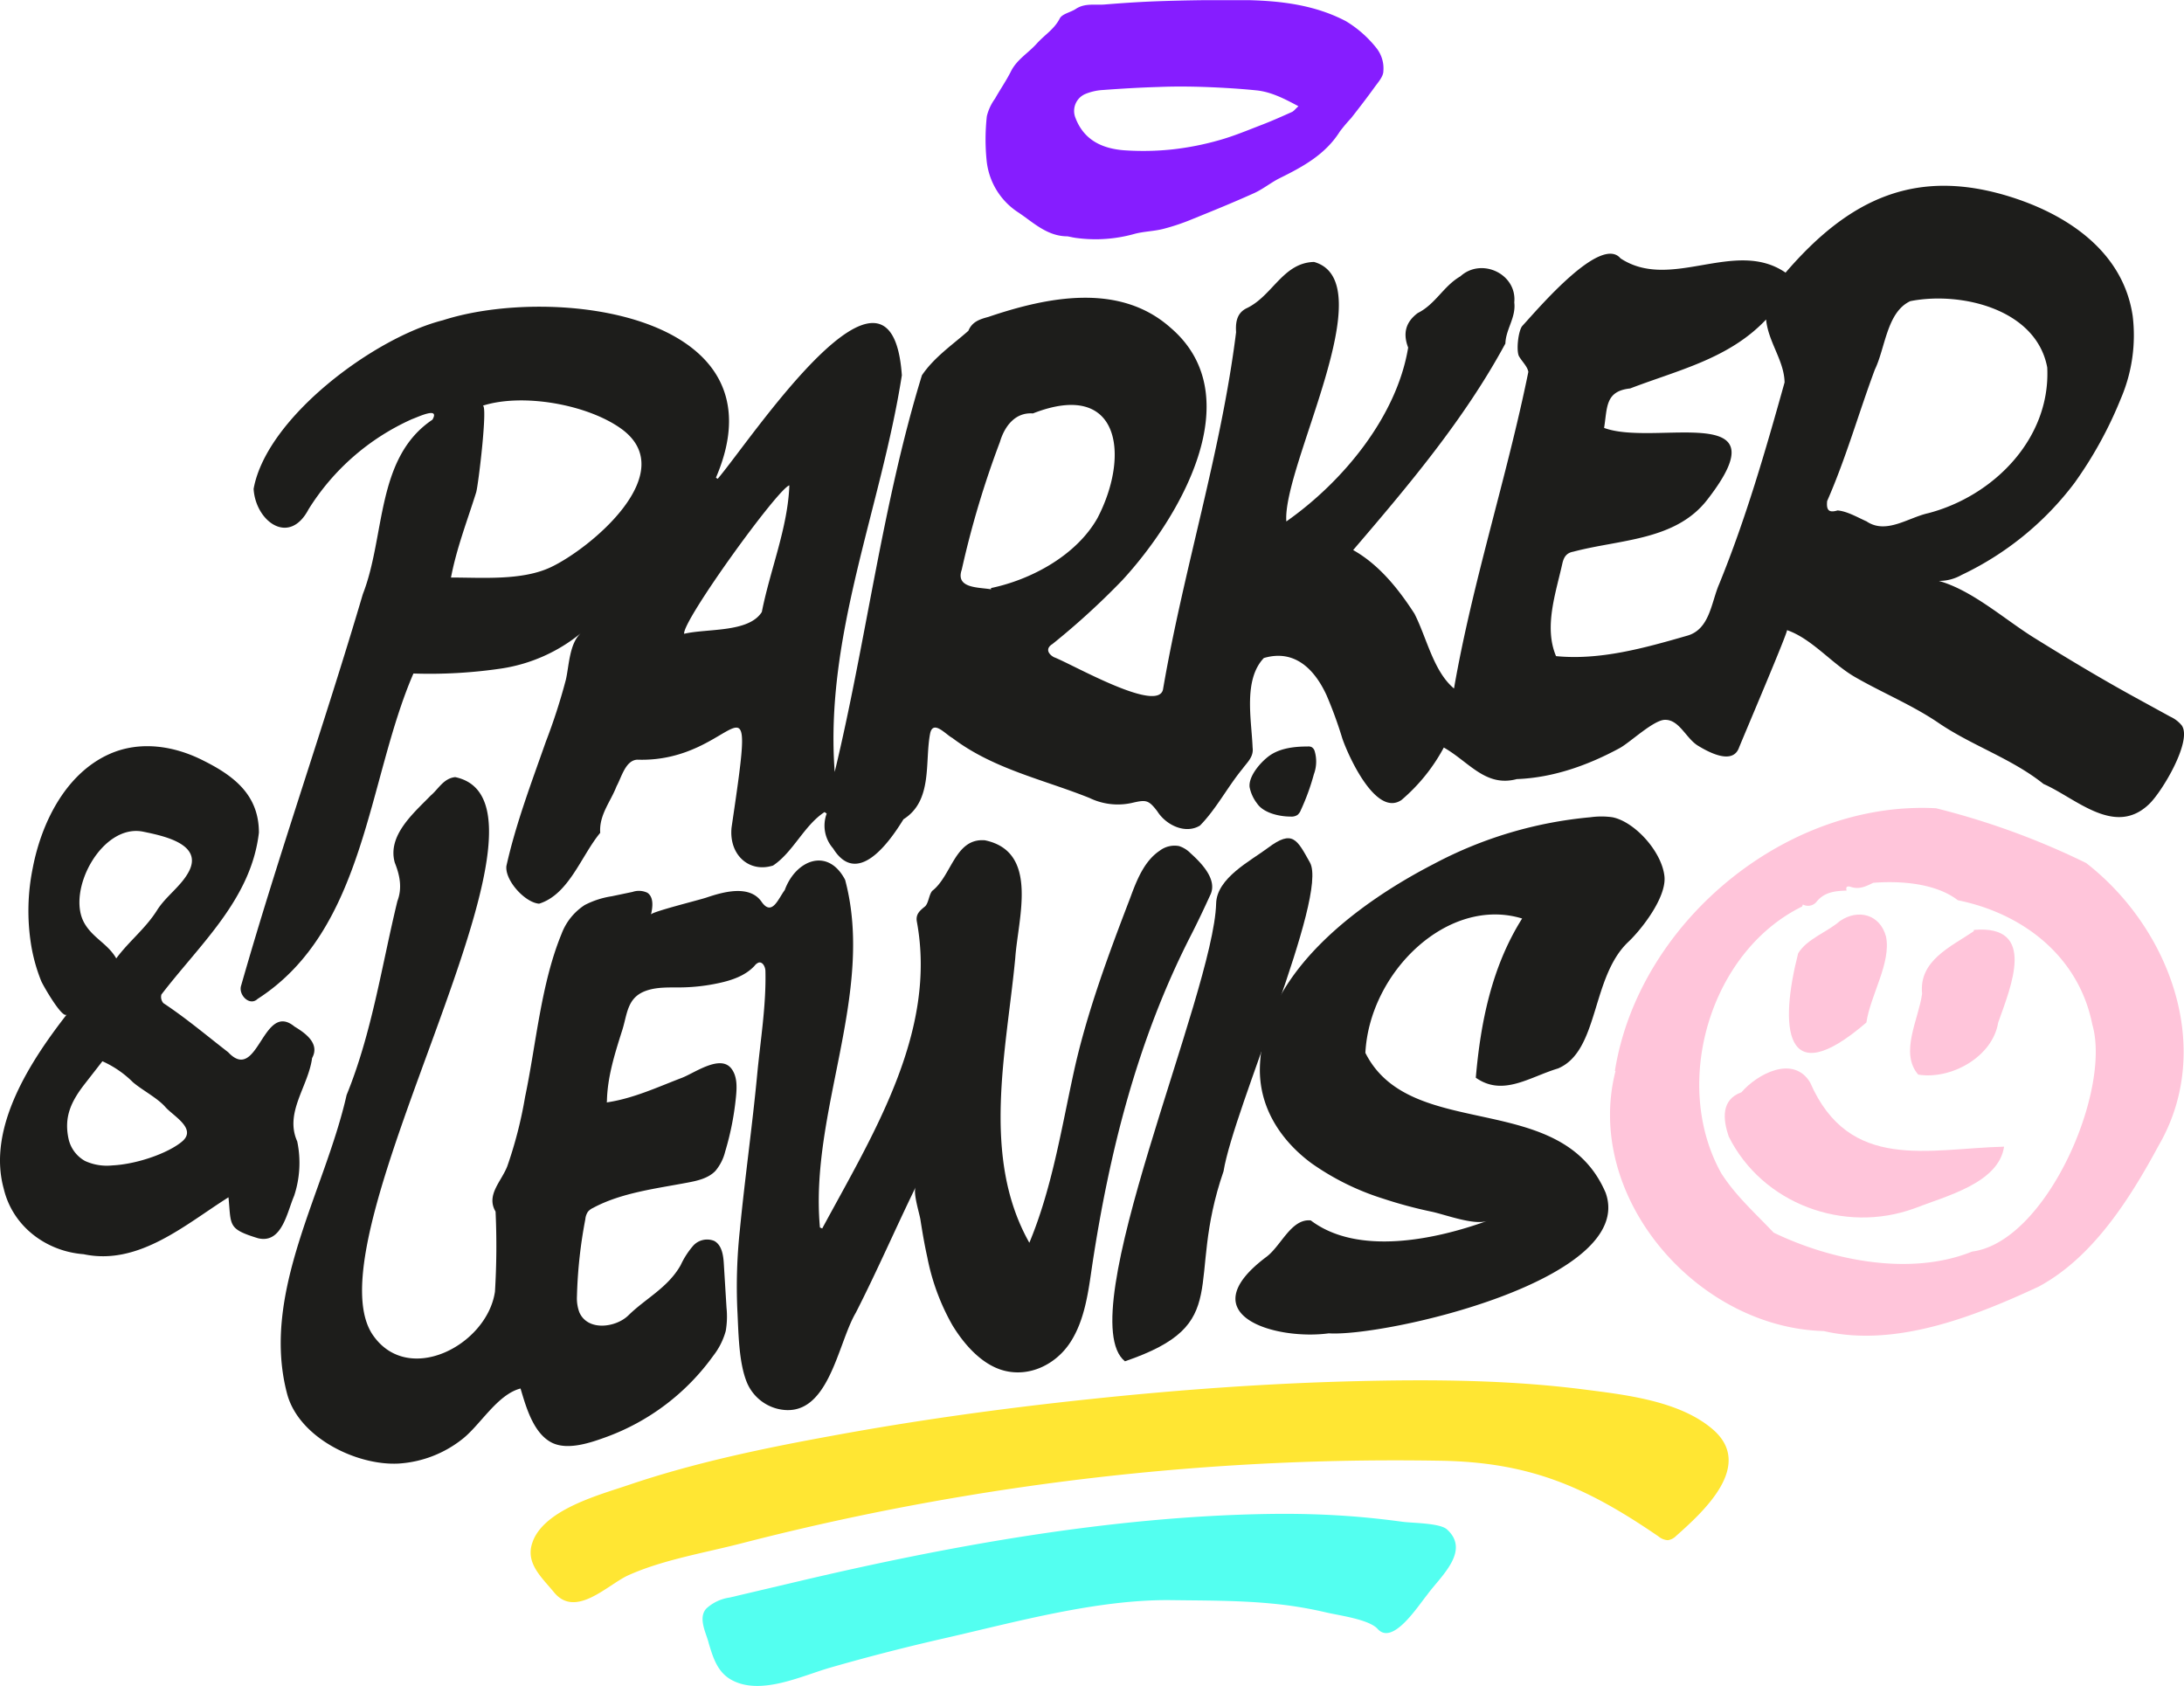 <svg xmlns="http://www.w3.org/2000/svg" viewBox="0 0 400.69 309.32"><defs><style>.a{fill:#1d1d1b;}.b{fill:#ffc5da;}.c{fill:#ffe633;}.d{fill:#53fff0;}.e{fill:#861dff;}</style></defs><path class="a" d="M131.67,87.85c6-7,31.86-46.42,33.79-19-3.8,24.32-14.2,47.8-12.32,72.78,5.81-24.14,8.75-49.22,16-72.77,2.23-3.31,5.64-5.62,8.53-8.17.67-1.67,2.12-2.13,3.65-2.54,10.83-3.67,24.07-6.38,33.46,2,14.76,12.65,1.57,35-8.9,46.33a137.28,137.28,0,0,1-12.79,11.68c-1.33.82-.79,1.84.28,2.42,3.31,1.25,19,10.33,20,5.93,3.76-22,10.67-43.54,13.41-65.56-.13-2,.23-3.6,2-4.43,4.7-2.26,6.61-8.32,12.3-8.46C254,51.71,235.25,85.54,236,95.67c10.49-7.37,20.28-19.32,22.35-31.9-1-2.61-.46-4.67,1.75-6.33,3.28-1.64,4.72-4.94,7.83-6.74,3.88-3.52,10.4-.44,9.89,4.78.34,2.78-1.56,4.93-1.63,7.54-7.48,13.85-17.74,26-27.93,37.9,4.76,2.68,8.32,7.14,11.25,11.68,2.27,4.46,3.48,10.57,7.25,13.72,3.41-19.63,9.7-38.72,13.64-58.09-.17-1-1.14-1.88-1.7-2.84s-.17-4.72.61-5.61c2.82-3.05,14.35-16.74,18-12.38,9.28,6.12,21-3.75,30.28,2.62,11.7-13.6,24.1-19.56,42-13.67C379.85,39.74,389.6,46.49,391.28,58a29.44,29.44,0,0,1-2.2,15.19,73.94,73.94,0,0,1-8.49,15.43,55.92,55.92,0,0,1-20.71,16.87,8.34,8.34,0,0,1-4.18,1.09c6.12,1.71,12,7,17.42,10.39,6.13,3.81,12.31,7.53,18.64,11l6.4,3.51a5.83,5.83,0,0,1,2.11,1.61c2,2.79-3.6,12.2-6,14.46-6.32,6.05-13.43-1.13-19.36-3.72-5.86-4.69-13.11-7-19.29-11.22-4.77-3.25-10.37-5.54-15.37-8.44-4.22-2.46-7.86-7-12.4-8.56.3.1-8,19.55-8.85,21.69-1.25,3.09-5.71.59-7.47-.48-2.21-1.35-3.43-4.8-6.06-4.75-2.07,0-6.38,4.13-8.32,5.19-5.82,3.15-12.19,5.43-18.86,5.68-5.74,1.54-8.78-3.17-13.4-5.79a33.16,33.16,0,0,1-7.77,9.63c-4.74,3.22-9.86-8.35-10.86-11.33a76.73,76.73,0,0,0-2.88-7.89c-2.2-4.79-5.88-8.5-11.51-6.83-3.79,4-2.26,11.28-2.06,16.42.24,1.71-1,2.72-1.85,3.9-2.72,3.3-4.87,7.45-7.81,10.42-2.66,1.62-6.22-.07-7.83-2.63-1.64-2.15-2.1-2.12-4.73-1.51a11.9,11.9,0,0,1-7.71-.93c-8.56-3.43-17.6-5.29-25.15-11-1.21-.63-3.56-3.45-4.09-.78-1,5.22.53,12.29-4.88,15.69-2.68,4.37-8.51,12.46-12.92,5.34a6.31,6.31,0,0,1-1.17-6.38l-.39-.28c-3.75,2.43-5.76,7.36-9.45,9.81-4.42,1.4-8.14-2-7.61-7,4.79-32.39,1.22-11.79-17.3-12.42-2.17.1-2.9,3.26-3.8,4.87-1.08,2.83-3.23,5.25-3,8.55-3.5,4.22-5.73,11.29-11.21,13-2.61-.2-6.31-4.3-6-6.92,1.74-7.79,4.59-15.27,7.23-22.79a108.72,108.72,0,0,0,3.68-11.39c.58-2.5.64-6.68,2.75-8.53A30.11,30.11,0,0,1,92,122.65a89.78,89.78,0,0,1-16.15.92c-8.48,19.57-8.74,46.94-28.6,59.71-1.46,1.4-3.59-.78-3-2.49C51.13,156.71,59.49,133,66.57,109c4.17-10.67,2.34-25,12.77-32,1.42-2.49-2.7-.46-3.73-.11a43.11,43.11,0,0,0-19,16.55c-3.58,6.82-9.74,2.16-10.08-3.75C48.9,76.56,68.76,61.9,81.25,58.76c20.22-6.53,63.07-1.29,50.1,28.88Zm203.55,4.08c-.17,1.68.31,2.2,1.91,1.72,1.78.15,3.65,1.27,5.31,2,3.59,2.45,7.64-.68,11.31-1.49,12-3.13,22.49-13.69,21.85-26.74-2-10.72-15.83-14-25.12-12.17-4.32,2-4.58,8.59-6.51,12.56C341,75.78,338.7,84,335.22,91.93ZM294.3,78.51c9.27,3.48,33.17-5.21,19,13.08-5.82,7.63-16.08,7.35-24.66,9.63-1.36.24-1.76,1.15-2,2.16-1.2,5.42-3.42,11.65-1.16,17,8,.79,16.11-1.45,23.93-3.71,4.28-1.1,4.52-6.1,6-9.51,4.9-12,8.5-24.47,12-37-.07-4-3-7.4-3.39-11.54-6.8,7.2-16.09,9.26-24.94,12.65C294.5,71.76,294.9,74.7,294.3,78.51ZM88.55,74.44c1-.34-.8,14.64-1.19,15.9-1.64,5.23-3.58,10.2-4.62,15.62,5.73,0,13,.59,18.26-1.87,7.27-3.4,24.1-17.36,13-25.41C107.8,74.2,95.89,72.08,88.55,74.44Zm93.27,33.68,0-.23c7.39-1.54,15.67-6,19.53-12.84,6-11.51,4.2-25.47-11.84-19.2-3.27-.24-5.21,2.37-6.06,5.24a172.28,172.28,0,0,0-7,23.42C175.24,108,179.59,107.73,181.82,108.12Zm-37-19.07c-2.09.56-19.7,24.94-19.3,27.23,4.23-1,11.84-.17,14.25-4C141.29,104.55,144.54,96.83,144.82,89.05Z"></path><path class="a" d="M111,202.48c.26,0,.34-.21.35-.48.09-4.38,1.43-8.63,2.75-12.8,1-3,.86-6.11,4.34-7.39,2.1-.78,4.42-.61,6.66-.65a34.8,34.8,0,0,0,6.82-.8c2.41-.52,4.87-1.37,6.53-3.18a1.68,1.68,0,0,1,.75-.58c.74-.17,1.21.8,1.23,1.56.15,6.36-.92,12.71-1.52,19.07-.9,9.49-2.25,18.93-3.17,28.43a97.67,97.67,0,0,0-.47,14.51c.22,4,.21,9.78,1.79,13.54a8.27,8.27,0,0,0,5.69,4.79c9.25,2.11,10.86-11.89,14.25-17.63,3.91-7.66,7.34-15.57,11-23.08-.53,1.07.69,4.82.87,6,.36,2.31.75,4.61,1.26,6.89a41,41,0,0,0,4.6,12.45c2.1,3.45,5.28,7.14,9.26,8.28,4.81,1.37,9.74-1.06,12.39-5.15s3.29-9.23,4-14.1c3.18-21,8.37-41.5,18.08-60.49,1.28-2.5,2.46-5,3.63-7.56,1.29-2.81-1.78-5.87-3.69-7.59a5.13,5.13,0,0,0-2.09-1.29,4.49,4.49,0,0,0-3.53.84c-2.64,1.76-4,4.88-5.12,7.84l-.37,1c-3.94,10.27-7.92,21-10.27,31.71-2.31,10.55-4,21.37-8.17,31.39-8.91-15.77-4.19-35.22-2.58-52.28.51-7.29,4.43-19.47-5.57-21.56-5.5-.45-6.08,6.51-9.67,9.28-.62.76-.64,2.16-1.29,2.83-.92.75-1.78,1.41-1.53,2.8,3.76,20.28-8.08,39.1-17.36,56.31l-.42-.18c-1.95-21.18,10.17-43,4.62-63.79-3.18-6.06-9.09-3.6-11.08,1.89-1.17,1.54-2.33,4.9-4.25,2.14-2.23-3.21-7.13-1.78-10.15-.76-1.33.45-10,2.59-10.14,3.1.34-1.4.53-3.2-.67-4a3.61,3.61,0,0,0-2.71-.15l-3.82.8a16,16,0,0,0-4.94,1.6,10.81,10.81,0,0,0-4.26,5.29c-3.79,9.18-4.66,20.26-6.7,29.95A77.55,77.55,0,0,1,93.06,214c-1.11,2.82-3.92,5.26-2.14,8.29a138.23,138.23,0,0,1-.11,14.68c-1.44,9.9-16.2,17.57-22.6,7.67-11.66-18.71,38.51-97.2,15.3-102.06-2.14.22-3.09,2.21-4.49,3.38-3.09,3.19-8,7.31-6.59,12.31.91,2.28,1.41,4.62.48,7.05-2.89,11.89-4.66,24.16-9.32,35.58-4,17.74-15.81,36.28-10.92,54.81,2.14,8.08,12.82,13.23,20.47,12.81a20.93,20.93,0,0,0,11.76-4.55c3.27-2.6,6.37-8.13,10.6-9.22,1,3.33,2.35,8.32,5.87,10,2.91,1.35,7-.06,9.78-1.07a41.86,41.86,0,0,0,19.69-14.91,13,13,0,0,0,2.31-4.58,15.66,15.66,0,0,0,.14-4.27l-.49-8c-.09-1.6-.35-3.46-1.75-4.24a3.44,3.44,0,0,0-3.87.87,15.14,15.14,0,0,0-2.3,3.57c-2.34,4.14-6.4,6.08-9.58,9.2-2.25,2.23-7.43,3-9-.53a7.31,7.31,0,0,1-.45-2.94,86.63,86.63,0,0,1,1.54-14.16,2.93,2.93,0,0,1,.48-1.38,2.76,2.76,0,0,1,.93-.69c5.17-2.79,11.59-3.55,17.32-4.64,1.86-.35,3.83-.79,5.14-2.16a8.76,8.76,0,0,0,1.78-3.52,52.35,52.35,0,0,0,2-10.21c.16-1.69.21-3.55-.78-4.93-2-2.85-6.81.7-9.18,1.6-4.55,1.74-9,3.83-13.9,4.52"></path><path class="a" d="M206.39,249.76c-10.13-8.15,16.3-67.44,16.73-84,.12-4.68,6.31-7.8,9.52-10.21,4.52-3.39,5.32-1.53,7.69,2.7,3.43,6.12-14,45.17-15.85,56.64C217.32,235.6,226.58,242.86,206.39,249.76Z"></path><path class="a" d="M236.81,149.82a2,2,0,0,0,1.23-.3,2.17,2.17,0,0,0,.63-.91,41.36,41.36,0,0,0,2.38-6.55,6.69,6.69,0,0,0,.13-4.3,1.27,1.27,0,0,0-.56-.7,1.45,1.45,0,0,0-.72-.1c-2.22,0-4.7.25-6.64,1.45-1.71,1.07-4.24,3.9-4,6a7.17,7.17,0,0,0,1.37,3C231.84,149.2,234.78,149.82,236.81,149.82Z"></path><path class="a" d="M298.73,172.82c-6.85,6.48-5.32,20-12.88,23.21-5.25,1.57-10.11,5.21-15.09,1.7.87-10.06,2.89-20.32,8.5-29.21-13.61-4.15-28,9.81-28.76,24.65,8.3,16.52,35.9,6.5,44.08,25.67,5.73,16-40.5,26.46-50.79,25.79-9.85,1.32-25.65-3.35-11.49-14,2.73-2,4.57-7.08,8.18-6.72,8.66,6.55,22.9,3.51,32.37.09-2.38.86-7.67-1.15-10.15-1.68a81.71,81.71,0,0,1-8.93-2.4,47.27,47.27,0,0,1-13.15-6.49c-5.48-4.05-9.68-10.12-9.47-17.65.49-17.77,19.1-30.68,31.94-37.29a75.68,75.68,0,0,1,28.72-8.55,14.55,14.55,0,0,1,4,0c4.06.79,9.09,6.28,9.56,10.86C305.76,164.64,301.18,170.51,298.73,172.82Z"></path><path class="a" d="M47.5,152.77c-1.42,12.2-10.78,20.42-17.89,29.7a1.72,1.72,0,0,0,.37,1.58c4.12,2.72,7.94,5.95,11.88,9,5.51,5.88,6.32-9.54,12.18-4.7,2,1.2,4.69,3.12,3.22,5.77-.7,5.24-5.1,10-2.73,15.29a19.22,19.22,0,0,1-.57,10c-1.3,3-2.23,8.83-6.62,7.77-5.61-1.72-4.91-2.31-5.42-7.51-7.84,4.93-16.45,12.6-26.58,10.44-6.81-.51-13-5.05-14.65-12-3.12-11.27,5-23.56,11.57-32-.76,1-4.43-5.44-4.7-6.12a31.3,31.3,0,0,1-1.84-6.57A39.32,39.32,0,0,1,6,159.3C7.58,151,12,142,20,138.38c5.67-2.56,12-1.55,17.36,1.19C43,142.39,47.51,145.91,47.5,152.77Zm-21.18-.17c-7.55-1.6-14.16,10.7-10.89,16.68,1.55,2.81,4.34,3.84,5.9,6.56,2.35-3.18,5.36-5.45,7.5-8.86,1.61-2.56,4.4-4.38,5.81-7.06C37.33,154.82,29.87,153.34,26.32,152.6ZM20.6,213.82c4.64-.23,10.34-2.3,12.81-4.39,2.78-2.35-1.63-4.67-3.08-6.33s-4.25-3.09-5.95-4.55a18.84,18.84,0,0,0-5.59-3.84l-3.39,4.35C13,202.2,11.71,205,12.59,209a6.17,6.17,0,0,0,3,4A9.58,9.58,0,0,0,20.6,213.82Z"></path><path class="b" d="M296.28,196.48c4.32-27.12,31.3-49.64,58.91-48.19a138.59,138.59,0,0,1,27.55,10.05c15.29,11.88,23.65,34,13.3,51.83-5.35,9.91-12.12,20.56-22,25.88-11.78,5.49-26.3,11.22-39.44,8.16-23.4-.63-44.07-24.72-38.21-47.7Zm34.33-30.15c-16.89,8.28-24,32.49-14.81,48.94,2.66,4.16,6.24,7.32,9.6,10.88,10.79,5.21,25.22,8,36.41,3.48,13.66-1.78,25.63-29.56,22.05-41.69-2.45-12.37-12.61-20.33-24.66-22.77-4.08-3.15-10.59-3.59-15.53-3.2-1.32.65-2.56,1.26-4.08.76-.5-.17-1.06-.16-.79.66-2,.08-4,.22-5.48,2a2,2,0,0,1-2.55.56C330.68,166.16,330.59,166.39,330.61,166.33Z"></path><path class="b" d="M317.16,208.52c-1.06-3.15-1.44-6.77,2.34-8.12,2.87-3.34,9.52-6.92,12.6-1.79,7.19,16.48,21.72,12.12,35.58,11.77-1,6.75-10.82,9.1-16.47,11.33C338.32,226.41,323.33,220.88,317.16,208.52Z"></path><path class="b" d="M362.14,170.61c11.66-1,6.78,10.42,4.46,17-1.05,6.36-8.71,10.52-14.67,9.55-3.47-4,.1-10.21.71-14.84-.62-6.08,5.26-8.61,9.47-11.46Z"></path><path class="b" d="M342.42,187.6c-15.31,13.19-15.92.57-12.52-12.69,1.61-2.66,5.32-3.88,7.65-5.92,3.36-2.31,7.39-1.22,8.47,2.85C347,176.65,343.15,182.59,342.42,187.6Z"></path><path class="c" d="M189.16,272.61c-3.67.52-7.33,1.07-11,1.68q-21.28,3.49-42.2,8.89c-6.7,1.73-14.4,3-20.71,5.85-3.75,1.7-9.58,7.92-13.56,3.17-2.23-2.74-5.38-5.39-4-9.21a5.27,5.27,0,0,1,.19-.51c2.48-5.67,12.17-8.24,17.36-10,12-4.08,24.62-6.72,37.12-9,15.79-2.92,31.71-5.11,47.68-6.79,16.29-1.72,32.65-2.9,49-3.29,13.71-.33,27.56-.23,41.19,1.48,7.74,1,18,2.06,24.16,7.5,7.4,6.59-1.91,15-6.89,19.43a2.62,2.62,0,0,1-1.51.77,2.93,2.93,0,0,1-1.71-.69C291,272.79,280.63,268.24,264.12,268A479.55,479.55,0,0,0,189.16,272.61Z"></path><path class="d" d="M129.46,299.7c-.54-1.6-1-3.38.15-4.6a8,8,0,0,1,4.27-2l12.18-2.87c28-6.62,57.78-12,86.61-12.46,5.48-.09,11,.07,16.43.52q4.11.35,8.19.91c1.79.25,6.85.21,8.18,1.4,4.42,4-1.29,8.73-3.63,12-1.74,2.13-6.32,9.36-9.09,6.26-1.56-1.75-7.1-2.48-9.34-3a73.05,73.05,0,0,0-10.29-1.67c-6-.57-12.24-.53-18.22-.61-13.54-.17-28.51,4-41.64,7q-10.56,2.4-21,5.4c-5.24,1.51-12.74,5.18-18.08,2.22-2.55-1.41-3.36-4.08-4.14-6.67C129.92,301,129.68,300.36,129.46,299.7Z"></path><path class="e" d="M195.85,43.36c-3.85,0-6.43-2.71-9.29-4.56A12.87,12.87,0,0,1,181,29.33a38.69,38.69,0,0,1,.05-8,9.09,9.09,0,0,1,1.5-3.23c.94-1.68,2.06-3.28,2.92-5,1.08-2.17,3.16-3.35,4.7-5.06s3.23-2.65,4.26-4.65c.44-.86,2-1.12,2.94-1.75C199.1.49,201,1,202.85.81c2.82-.23,5.64-.42,8.46-.54,3.2-.13,6.4-.2,9.6-.24,2.74,0,5.49,0,8.24,0,6.16.16,12.22.94,17.77,3.85a20.85,20.85,0,0,1,5.62,4.95,6,6,0,0,1,1.26,4.23c0,.95-.92,2-1.57,2.88-1.4,1.95-2.87,3.85-4.35,5.74a31.65,31.65,0,0,0-2.06,2.44c-2.63,4.2-6.74,6.45-11,8.55-1.62.8-3.06,2-4.7,2.75-3.77,1.7-7.6,3.26-11.43,4.81A39.39,39.39,0,0,1,213.41,42c-1.72.44-3.55.45-5.26.91a26.4,26.4,0,0,1-10.53.77C197,43.61,196.44,43.47,195.85,43.36Zm42.37-23.87c-2.59-1.39-5-2.63-7.7-2.91-3.13-.32-6.28-.5-9.42-.62-2.87-.1-5.74-.12-8.61,0-3.37.1-6.75.3-10.12.55a10.05,10.05,0,0,0-3.22.72,3.38,3.38,0,0,0-1.86,4.34c1.54,4.12,4.9,5.68,8.9,6a50.57,50.57,0,0,0,9-.17,52.27,52.27,0,0,0,8.49-1.68c2.72-.76,5.34-1.87,8-2.89,1.83-.71,3.61-1.51,5.4-2.31C237.42,20.33,237.65,20,238.22,19.49Z"></path></svg>